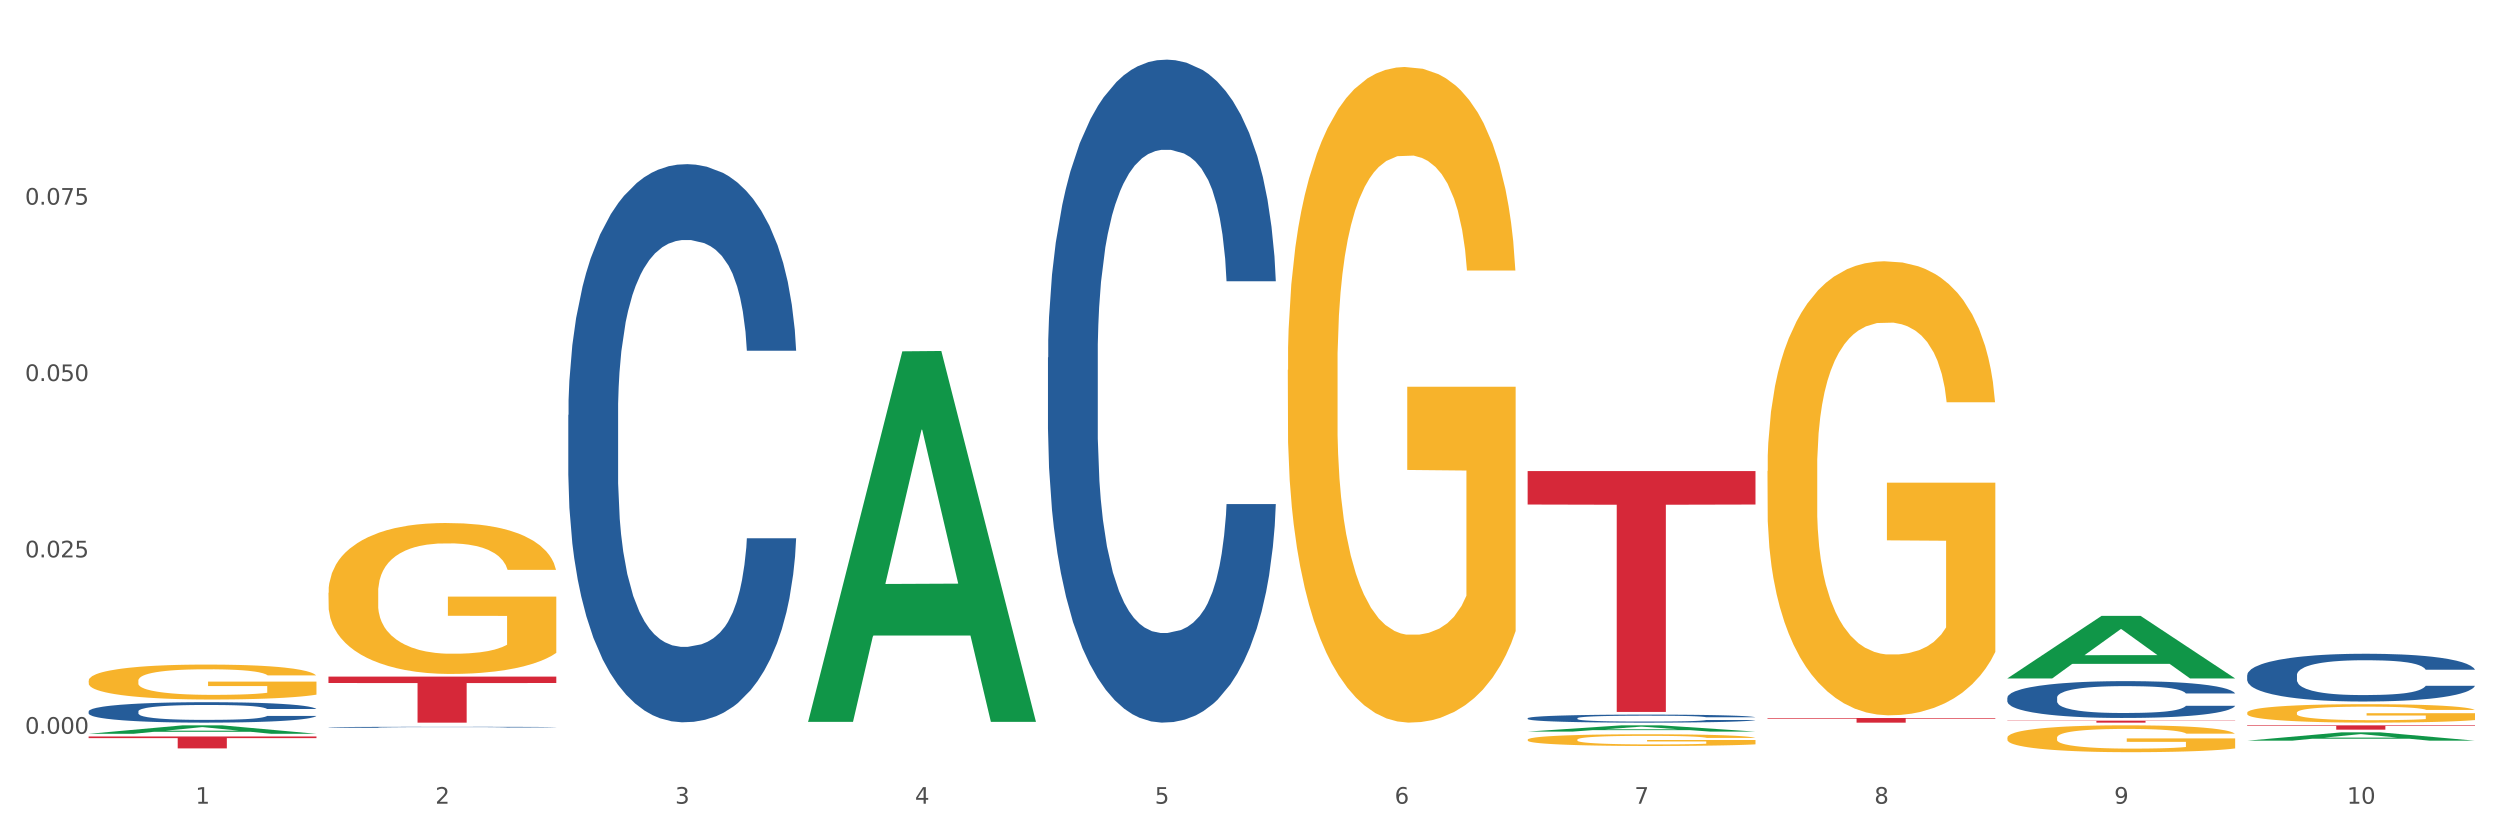 <?xml version="1.0" encoding="utf-8" standalone="no"?>
<!DOCTYPE svg PUBLIC "-//W3C//DTD SVG 1.1//EN"
  "http://www.w3.org/Graphics/SVG/1.1/DTD/svg11.dtd">
<svg xmlns:xlink="http://www.w3.org/1999/xlink" width="1080pt" height="360pt" viewBox="0 0 1080 360" xmlns="http://www.w3.org/2000/svg" version="1.1">
 <rect x="0" y="0" width="1080" height="360" fill="#333333" stroke="none"/>
 <defs>
  <style type="text/css">*{stroke-linejoin: round; stroke-linecap: butt}</style>
 </defs>
 <g id="figure_1">
  <g id="patch_1">
   <path d="M 0 360 
L 1080 360 
L 1080 0 
L 0 0 
z
" style="fill: #ffffff; stroke: #ffffff; stroke-linejoin: miter"/>
  </g>
  <g id="axes_1">
   <g id="matplotlib.axis_1">
    <g id="xtick_1">
     <g id="text_1">
      <!-- 1 -->
      <g style="fill: #4d4d4d" transform="translate(84.444 347.204) scale(0.096 -0.096)">
       <defs>
        <path id="DejaVuSans-31" d="M 794 531 
L 1825 531 
L 1825 4091 
L 703 3866 
L 703 4441 
L 1819 4666 
L 2450 4666 
L 2450 531 
L 3481 531 
L 3481 0 
L 794 0 
L 794 531 
z
" transform="scale(0.016)"/>
       </defs>
       <use xlink:href="#DejaVuSans-31"/>
      </g>
     </g>
    </g>
    <g id="xtick_2">
     <g id="text_2">
      <!-- 2 -->
      <g style="fill: #4d4d4d" transform="translate(188.053 347.204) scale(0.096 -0.096)">
       <defs>
        <path id="DejaVuSans-32" d="M 1228 531 
L 3431 531 
L 3431 0 
L 469 0 
L 469 531 
Q 828 903 1448 1529 
Q 2069 2156 2228 2338 
Q 2531 2678 2651 2914 
Q 2772 3150 2772 3378 
Q 2772 3750 2511 3984 
Q 2250 4219 1831 4219 
Q 1534 4219 1204 4116 
Q 875 4013 500 3803 
L 500 4441 
Q 881 4594 1212 4672 
Q 1544 4750 1819 4750 
Q 2544 4750 2975 4387 
Q 3406 4025 3406 3419 
Q 3406 3131 3298 2873 
Q 3191 2616 2906 2266 
Q 2828 2175 2409 1742 
Q 1991 1309 1228 531 
z
" transform="scale(0.016)"/>
       </defs>
       <use xlink:href="#DejaVuSans-32"/>
      </g>
     </g>
    </g>
    <g id="xtick_3">
     <g id="text_3">
      <!-- 3 -->
      <g style="fill: #4d4d4d" transform="translate(291.663 347.204) scale(0.096 -0.096)">
       <defs>
        <path id="DejaVuSans-33" d="M 2597 2516 
Q 3050 2419 3304 2112 
Q 3559 1806 3559 1356 
Q 3559 666 3084 287 
Q 2609 -91 1734 -91 
Q 1441 -91 1130 -33 
Q 819 25 488 141 
L 488 750 
Q 750 597 1062 519 
Q 1375 441 1716 441 
Q 2309 441 2620 675 
Q 2931 909 2931 1356 
Q 2931 1769 2642 2001 
Q 2353 2234 1838 2234 
L 1294 2234 
L 1294 2753 
L 1863 2753 
Q 2328 2753 2575 2939 
Q 2822 3125 2822 3475 
Q 2822 3834 2567 4026 
Q 2313 4219 1838 4219 
Q 1578 4219 1281 4162 
Q 984 4106 628 3988 
L 628 4550 
Q 988 4650 1302 4700 
Q 1616 4750 1894 4750 
Q 2613 4750 3031 4423 
Q 3450 4097 3450 3541 
Q 3450 3153 3228 2886 
Q 3006 2619 2597 2516 
z
" transform="scale(0.016)"/>
       </defs>
       <use xlink:href="#DejaVuSans-33"/>
      </g>
     </g>
    </g>
    <g id="xtick_4">
     <g id="text_4">
      <!-- 4 -->
      <g style="fill: #4d4d4d" transform="translate(395.273 347.204) scale(0.096 -0.096)">
       <defs>
        <path id="DejaVuSans-34" d="M 2419 4116 
L 825 1625 
L 2419 1625 
L 2419 4116 
z
M 2253 4666 
L 3047 4666 
L 3047 1625 
L 3713 1625 
L 3713 1100 
L 3047 1100 
L 3047 0 
L 2419 0 
L 2419 1100 
L 313 1100 
L 313 1709 
L 2253 4666 
z
" transform="scale(0.016)"/>
       </defs>
       <use xlink:href="#DejaVuSans-34"/>
      </g>
     </g>
    </g>
    <g id="xtick_5">
     <g id="text_5">
      <!-- 5 -->
      <g style="fill: #4d4d4d" transform="translate(498.883 347.204) scale(0.096 -0.096)">
       <defs>
        <path id="DejaVuSans-35" d="M 691 4666 
L 3169 4666 
L 3169 4134 
L 1269 4134 
L 1269 2991 
Q 1406 3038 1543 3061 
Q 1681 3084 1819 3084 
Q 2600 3084 3056 2656 
Q 3513 2228 3513 1497 
Q 3513 744 3044 326 
Q 2575 -91 1722 -91 
Q 1428 -91 1123 -41 
Q 819 9 494 109 
L 494 744 
Q 775 591 1075 516 
Q 1375 441 1709 441 
Q 2250 441 2565 725 
Q 2881 1009 2881 1497 
Q 2881 1984 2565 2268 
Q 2250 2553 1709 2553 
Q 1456 2553 1204 2497 
Q 953 2441 691 2322 
L 691 4666 
z
" transform="scale(0.016)"/>
       </defs>
       <use xlink:href="#DejaVuSans-35"/>
      </g>
     </g>
    </g>
    <g id="xtick_6">
     <g id="text_6">
      <!-- 6 -->
      <g style="fill: #4d4d4d" transform="translate(602.492 347.204) scale(0.096 -0.096)">
       <defs>
        <path id="DejaVuSans-36" d="M 2113 2584 
Q 1688 2584 1439 2293 
Q 1191 2003 1191 1497 
Q 1191 994 1439 701 
Q 1688 409 2113 409 
Q 2538 409 2786 701 
Q 3034 994 3034 1497 
Q 3034 2003 2786 2293 
Q 2538 2584 2113 2584 
z
M 3366 4563 
L 3366 3988 
Q 3128 4100 2886 4159 
Q 2644 4219 2406 4219 
Q 1781 4219 1451 3797 
Q 1122 3375 1075 2522 
Q 1259 2794 1537 2939 
Q 1816 3084 2150 3084 
Q 2853 3084 3261 2657 
Q 3669 2231 3669 1497 
Q 3669 778 3244 343 
Q 2819 -91 2113 -91 
Q 1303 -91 875 529 
Q 447 1150 447 2328 
Q 447 3434 972 4092 
Q 1497 4750 2381 4750 
Q 2619 4750 2861 4703 
Q 3103 4656 3366 4563 
z
" transform="scale(0.016)"/>
       </defs>
       <use xlink:href="#DejaVuSans-36"/>
      </g>
     </g>
    </g>
    <g id="xtick_7">
     <g id="text_7">
      <!-- 7 -->
      <g style="fill: #4d4d4d" transform="translate(706.102 347.204) scale(0.096 -0.096)">
       <defs>
        <path id="DejaVuSans-37" d="M 525 4666 
L 3525 4666 
L 3525 4397 
L 1831 0 
L 1172 0 
L 2766 4134 
L 525 4134 
L 525 4666 
z
" transform="scale(0.016)"/>
       </defs>
       <use xlink:href="#DejaVuSans-37"/>
      </g>
     </g>
    </g>
    <g id="xtick_8">
     <g id="text_8">
      <!-- 8 -->
      <g style="fill: #4d4d4d" transform="translate(809.712 347.204) scale(0.096 -0.096)">
       <defs>
        <path id="DejaVuSans-38" d="M 2034 2216 
Q 1584 2216 1326 1975 
Q 1069 1734 1069 1313 
Q 1069 891 1326 650 
Q 1584 409 2034 409 
Q 2484 409 2743 651 
Q 3003 894 3003 1313 
Q 3003 1734 2745 1975 
Q 2488 2216 2034 2216 
z
M 1403 2484 
Q 997 2584 770 2862 
Q 544 3141 544 3541 
Q 544 4100 942 4425 
Q 1341 4750 2034 4750 
Q 2731 4750 3128 4425 
Q 3525 4100 3525 3541 
Q 3525 3141 3298 2862 
Q 3072 2584 2669 2484 
Q 3125 2378 3379 2068 
Q 3634 1759 3634 1313 
Q 3634 634 3220 271 
Q 2806 -91 2034 -91 
Q 1263 -91 848 271 
Q 434 634 434 1313 
Q 434 1759 690 2068 
Q 947 2378 1403 2484 
z
M 1172 3481 
Q 1172 3119 1398 2916 
Q 1625 2713 2034 2713 
Q 2441 2713 2670 2916 
Q 2900 3119 2900 3481 
Q 2900 3844 2670 4047 
Q 2441 4250 2034 4250 
Q 1625 4250 1398 4047 
Q 1172 3844 1172 3481 
z
" transform="scale(0.016)"/>
       </defs>
       <use xlink:href="#DejaVuSans-38"/>
      </g>
     </g>
    </g>
    <g id="xtick_9">
     <g id="text_9">
      <!-- 9 -->
      <g style="fill: #4d4d4d" transform="translate(913.322 347.204) scale(0.096 -0.096)">
       <defs>
        <path id="DejaVuSans-39" d="M 703 97 
L 703 672 
Q 941 559 1184 500 
Q 1428 441 1663 441 
Q 2288 441 2617 861 
Q 2947 1281 2994 2138 
Q 2813 1869 2534 1725 
Q 2256 1581 1919 1581 
Q 1219 1581 811 2004 
Q 403 2428 403 3163 
Q 403 3881 828 4315 
Q 1253 4750 1959 4750 
Q 2769 4750 3195 4129 
Q 3622 3509 3622 2328 
Q 3622 1225 3098 567 
Q 2575 -91 1691 -91 
Q 1453 -91 1209 -44 
Q 966 3 703 97 
z
M 1959 2075 
Q 2384 2075 2632 2365 
Q 2881 2656 2881 3163 
Q 2881 3666 2632 3958 
Q 2384 4250 1959 4250 
Q 1534 4250 1286 3958 
Q 1038 3666 1038 3163 
Q 1038 2656 1286 2365 
Q 1534 2075 1959 2075 
z
" transform="scale(0.016)"/>
       </defs>
       <use xlink:href="#DejaVuSans-39"/>
      </g>
     </g>
    </g>
    <g id="xtick_10">
     <g id="text_10">
      <!-- 10 -->
      <g style="fill: #4d4d4d" transform="translate(1013.877 347.204) scale(0.096 -0.096)">
       <defs>
        <path id="DejaVuSans-30" d="M 2034 4250 
Q 1547 4250 1301 3770 
Q 1056 3291 1056 2328 
Q 1056 1369 1301 889 
Q 1547 409 2034 409 
Q 2525 409 2770 889 
Q 3016 1369 3016 2328 
Q 3016 3291 2770 3770 
Q 2525 4250 2034 4250 
z
M 2034 4750 
Q 2819 4750 3233 4129 
Q 3647 3509 3647 2328 
Q 3647 1150 3233 529 
Q 2819 -91 2034 -91 
Q 1250 -91 836 529 
Q 422 1150 422 2328 
Q 422 3509 836 4129 
Q 1250 4750 2034 4750 
z
" transform="scale(0.016)"/>
       </defs>
       <use xlink:href="#DejaVuSans-31"/>
       <use xlink:href="#DejaVuSans-30" transform="translate(63.623 0)"/>
      </g>
     </g>
    </g>
    <g id="xtick_11"/>
    <g id="xtick_12"/>
    <g id="xtick_13"/>
    <g id="xtick_14"/>
    <g id="xtick_15"/>
    <g id="xtick_16"/>
    <g id="xtick_17"/>
    <g id="xtick_18"/>
    <g id="xtick_19"/>
   </g>
   <g id="matplotlib.axis_2">
    <g id="ytick_1">
     <g id="text_11">
      <!-- 0.000 -->
      <g style="fill: #4d4d4d" transform="translate(10.8 316.98) scale(0.096 -0.096)">
       <defs>
        <path id="DejaVuSans-2e" d="M 684 794 
L 1344 794 
L 1344 0 
L 684 0 
L 684 794 
z
" transform="scale(0.016)"/>
       </defs>
       <use xlink:href="#DejaVuSans-30"/>
       <use xlink:href="#DejaVuSans-2e" transform="translate(63.623 0)"/>
       <use xlink:href="#DejaVuSans-30" transform="translate(95.41 0)"/>
       <use xlink:href="#DejaVuSans-30" transform="translate(159.033 0)"/>
       <use xlink:href="#DejaVuSans-30" transform="translate(222.656 0)"/>
      </g>
     </g>
    </g>
    <g id="ytick_2">
     <g id="text_12">
      <!-- 0.025 -->
      <g style="fill: #4d4d4d" transform="translate(10.8 240.791) scale(0.096 -0.096)">
       <use xlink:href="#DejaVuSans-30"/>
       <use xlink:href="#DejaVuSans-2e" transform="translate(63.623 0)"/>
       <use xlink:href="#DejaVuSans-30" transform="translate(95.41 0)"/>
       <use xlink:href="#DejaVuSans-32" transform="translate(159.033 0)"/>
       <use xlink:href="#DejaVuSans-35" transform="translate(222.656 0)"/>
      </g>
     </g>
    </g>
    <g id="ytick_3">
     <g id="text_13">
      <!-- 0.050 -->
      <g style="fill: #4d4d4d" transform="translate(10.8 164.602) scale(0.096 -0.096)">
       <use xlink:href="#DejaVuSans-30"/>
       <use xlink:href="#DejaVuSans-2e" transform="translate(63.623 0)"/>
       <use xlink:href="#DejaVuSans-30" transform="translate(95.41 0)"/>
       <use xlink:href="#DejaVuSans-35" transform="translate(159.033 0)"/>
       <use xlink:href="#DejaVuSans-30" transform="translate(222.656 0)"/>
      </g>
     </g>
    </g>
    <g id="ytick_4">
     <g id="text_14">
      <!-- 0.075 -->
      <g style="fill: #4d4d4d" transform="translate(10.8 88.413) scale(0.096 -0.096)">
       <use xlink:href="#DejaVuSans-30"/>
       <use xlink:href="#DejaVuSans-2e" transform="translate(63.623 0)"/>
       <use xlink:href="#DejaVuSans-30" transform="translate(95.41 0)"/>
       <use xlink:href="#DejaVuSans-37" transform="translate(159.033 0)"/>
       <use xlink:href="#DejaVuSans-35" transform="translate(222.656 0)"/>
      </g>
     </g>
    </g>
    <g id="ytick_5"/>
    <g id="ytick_6"/>
    <g id="ytick_7"/>
    <g id="ytick_8"/>
   </g>
   <g id="PolyCollection_1">
    <path d="M 38.283 317 
L 38.384 316.997 
L 78.974 313.336 
L 95.818 313.332 
L 136.712 317.007 
L 117.229 317.007 
L 108.401 316.151 
L 66.493 316.151 
L 66.188 316.165 
L 57.664 317.007 
L 38.283 317.007 
L 38.283 317 
L 71.769 315.641 
L 103.125 315.637 
L 87.599 314.116 
L 87.396 314.109 
L 87.193 314.119 
L 71.668 315.637 
L 71.769 315.641 
L 38.283 317 
z
" clip-path="url(#pc9770bafc5)" style="fill: #109648"/>
    <path d="M 245.502 179.253 
L 245.619 179.033 
L 245.619 172.867 
L 245.968 164.499 
L 247.248 149.085 
L 248.877 137.413 
L 251.669 123.76 
L 253.181 118.035 
L 255.159 111.649 
L 259.231 101.299 
L 263.885 92.49 
L 267.143 87.646 
L 269.586 84.563 
L 275.055 79.057 
L 278.196 76.635 
L 281.454 74.653 
L 284.246 73.332 
L 288.9 71.79 
L 292.623 71.13 
L 296.928 70.909 
L 300.534 71.13 
L 305.305 72.011 
L 312.285 74.653 
L 314.961 76.195 
L 318.568 78.837 
L 322.291 82.36 
L 325.316 85.884 
L 328.807 90.949 
L 332.413 97.555 
L 335.904 105.923 
L 338.347 113.63 
L 340.325 121.778 
L 342.07 131.688 
L 343.35 142.478 
L 343.932 151.507 
L 322.64 151.507 
L 322.059 143.359 
L 320.895 134.551 
L 319.732 128.605 
L 318.452 123.76 
L 316.474 118.255 
L 314.729 114.732 
L 311.82 110.548 
L 309.144 107.905 
L 306.934 106.364 
L 304.258 105.042 
L 298.557 103.721 
L 294.484 103.721 
L 291.925 104.161 
L 288.783 105.262 
L 286.107 106.804 
L 282.966 109.446 
L 280.523 112.309 
L 278.08 116.053 
L 276.683 118.695 
L 274.589 123.54 
L 273.193 127.504 
L 271.331 134.33 
L 270.284 139.175 
L 268.423 151.727 
L 267.608 160.976 
L 267.259 167.362 
L 267.027 174.409 
L 267.027 208.762 
L 267.725 224.177 
L 268.306 230.783 
L 269.237 238.27 
L 270.982 247.959 
L 273.542 257.428 
L 276.218 264.255 
L 278.429 268.439 
L 280.523 271.522 
L 282.617 273.944 
L 285.177 276.146 
L 287.271 277.468 
L 290.412 278.789 
L 294.135 279.45 
L 297.044 279.45 
L 302.978 278.349 
L 305.654 277.248 
L 308.213 275.706 
L 311.006 273.284 
L 313.216 270.641 
L 314.496 268.659 
L 316.59 264.475 
L 318.219 260.071 
L 319.615 255.006 
L 320.546 250.602 
L 321.593 243.996 
L 322.408 236.508 
L 322.64 232.545 
L 343.932 232.545 
L 343.466 240.472 
L 342.652 248.18 
L 341.023 258.53 
L 339.743 264.475 
L 337.765 271.742 
L 335.671 277.908 
L 332.762 284.735 
L 330.087 289.8 
L 327.294 294.204 
L 324.269 298.168 
L 318.801 303.673 
L 316.823 305.214 
L 312.635 307.857 
L 309.377 309.398 
L 304.607 310.94 
L 299.72 311.821 
L 294.601 312.041 
L 290.063 311.6 
L 285.06 310.279 
L 281.919 308.958 
L 278.429 306.976 
L 274.356 303.893 
L 270.517 300.15 
L 266.91 295.745 
L 263.536 290.68 
L 260.395 284.955 
L 256.323 275.486 
L 253.298 266.237 
L 251.087 257.649 
L 249.575 250.382 
L 248.062 241.133 
L 247.248 234.747 
L 245.968 219.332 
L 245.502 205.018 
L 245.502 179.253 
z
" clip-path="url(#pc9770bafc5)" style="fill: #255c99"/>
    <path d="M 452.722 154.451 
L 452.838 154.19 
L 452.838 146.866 
L 453.187 136.926 
L 454.467 118.617 
L 456.096 104.753 
L 458.888 88.536 
L 460.401 81.735 
L 462.379 74.15 
L 466.451 61.856 
L 471.105 51.393 
L 474.362 45.639 
L 476.806 41.977 
L 482.274 35.438 
L 485.415 32.56 
L 488.673 30.206 
L 491.465 28.637 
L 496.119 26.806 
L 499.842 26.021 
L 504.147 25.759 
L 507.754 26.021 
L 512.524 27.067 
L 519.505 30.206 
L 522.181 32.037 
L 525.788 35.176 
L 529.511 39.361 
L 532.536 43.546 
L 536.026 49.562 
L 539.633 57.409 
L 543.123 67.349 
L 545.567 76.504 
L 547.545 86.182 
L 549.29 97.953 
L 550.57 110.769 
L 551.151 121.494 
L 529.86 121.494 
L 529.278 111.816 
L 528.115 101.353 
L 526.951 94.291 
L 525.671 88.536 
L 523.693 81.997 
L 521.948 77.812 
L 519.04 72.842 
L 516.364 69.703 
L 514.153 67.872 
L 511.477 66.303 
L 505.776 64.733 
L 501.704 64.733 
L 499.144 65.256 
L 496.003 66.564 
L 493.327 68.395 
L 490.186 71.534 
L 487.742 74.934 
L 485.299 79.381 
L 483.903 82.52 
L 481.809 88.274 
L 480.412 92.983 
L 478.551 101.091 
L 477.504 106.846 
L 475.642 121.755 
L 474.828 132.741 
L 474.479 140.327 
L 474.246 148.697 
L 474.246 189.502 
L 474.944 207.812 
L 475.526 215.659 
L 476.457 224.552 
L 478.202 236.061 
L 480.762 247.308 
L 483.438 255.417 
L 485.648 260.387 
L 487.742 264.049 
L 489.837 266.926 
L 492.396 269.542 
L 494.49 271.111 
L 497.632 272.681 
L 501.355 273.465 
L 504.264 273.465 
L 510.197 272.158 
L 512.873 270.85 
L 515.433 269.019 
L 518.225 266.141 
L 520.436 263.003 
L 521.716 260.648 
L 523.81 255.679 
L 525.439 250.447 
L 526.835 244.431 
L 527.766 239.2 
L 528.813 231.353 
L 529.627 222.459 
L 529.86 217.751 
L 551.151 217.751 
L 550.686 227.168 
L 549.871 236.323 
L 548.243 248.616 
L 546.963 255.679 
L 544.985 264.31 
L 542.891 271.634 
L 539.982 279.743 
L 537.306 285.759 
L 534.514 290.99 
L 531.489 295.699 
L 526.02 302.238 
L 524.042 304.069 
L 519.854 307.208 
L 516.596 309.039 
L 511.826 310.87 
L 506.94 311.916 
L 501.82 312.178 
L 497.283 311.654 
L 492.28 310.085 
L 489.138 308.516 
L 485.648 306.161 
L 481.576 302.5 
L 477.737 298.053 
L 474.13 292.821 
L 470.756 286.805 
L 467.614 280.005 
L 463.542 268.757 
L 460.517 257.771 
L 458.307 247.57 
L 456.794 238.938 
L 455.282 227.952 
L 454.467 220.367 
L 453.187 202.057 
L 452.722 185.055 
L 452.722 154.451 
z
" clip-path="url(#pc9770bafc5)" style="fill: #255c99"/>
    <path d="M 659.941 310.268 
L 660.058 310.265 
L 660.058 310.176 
L 660.407 310.056 
L 661.687 309.833 
L 663.316 309.665 
L 666.108 309.468 
L 667.62 309.386 
L 669.598 309.294 
L 673.67 309.145 
L 678.324 309.018 
L 681.582 308.948 
L 684.025 308.903 
L 689.494 308.824 
L 692.635 308.789 
L 695.893 308.761 
L 698.685 308.742 
L 703.339 308.719 
L 707.062 308.71 
L 711.367 308.707 
L 714.973 308.71 
L 719.744 308.723 
L 726.724 308.761 
L 729.4 308.783 
L 733.007 308.821 
L 736.73 308.872 
L 739.755 308.923 
L 743.246 308.996 
L 746.852 309.091 
L 750.343 309.211 
L 752.786 309.322 
L 754.764 309.44 
L 756.509 309.583 
L 757.789 309.738 
L 758.371 309.868 
L 737.079 309.868 
L 736.498 309.751 
L 735.334 309.624 
L 734.171 309.538 
L 732.891 309.468 
L 730.913 309.389 
L 729.168 309.338 
L 726.259 309.278 
L 723.583 309.24 
L 721.373 309.218 
L 718.697 309.199 
L 712.996 309.18 
L 708.923 309.18 
L 706.364 309.186 
L 703.222 309.202 
L 700.546 309.224 
L 697.405 309.262 
L 694.962 309.303 
L 692.519 309.357 
L 691.122 309.395 
L 689.028 309.465 
L 687.632 309.522 
L 685.77 309.621 
L 684.723 309.691 
L 682.862 309.871 
L 682.047 310.005 
L 681.698 310.097 
L 681.466 310.198 
L 681.466 310.694 
L 682.164 310.916 
L 682.745 311.011 
L 683.676 311.119 
L 685.421 311.258 
L 687.981 311.395 
L 690.657 311.493 
L 692.868 311.554 
L 694.962 311.598 
L 697.056 311.633 
L 699.616 311.665 
L 701.71 311.684 
L 704.851 311.703 
L 708.574 311.712 
L 711.483 311.712 
L 717.417 311.696 
L 720.093 311.681 
L 722.652 311.658 
L 725.445 311.623 
L 727.655 311.585 
L 728.935 311.557 
L 731.029 311.497 
L 732.658 311.433 
L 734.054 311.36 
L 734.985 311.297 
L 736.032 311.201 
L 736.847 311.093 
L 737.079 311.036 
L 758.371 311.036 
L 757.905 311.151 
L 757.091 311.262 
L 755.462 311.411 
L 754.182 311.497 
L 752.204 311.601 
L 750.11 311.69 
L 747.201 311.788 
L 744.526 311.861 
L 741.733 311.925 
L 738.708 311.982 
L 733.24 312.061 
L 731.262 312.084 
L 727.074 312.122 
L 723.816 312.144 
L 719.046 312.166 
L 714.159 312.179 
L 709.04 312.182 
L 704.502 312.176 
L 699.499 312.157 
L 696.358 312.138 
L 692.868 312.109 
L 688.795 312.065 
L 684.956 312.011 
L 681.349 311.947 
L 677.975 311.874 
L 674.834 311.792 
L 670.762 311.655 
L 667.737 311.522 
L 665.526 311.398 
L 664.014 311.293 
L 662.501 311.16 
L 661.687 311.068 
L 660.407 310.846 
L 659.941 310.64 
L 659.941 310.268 
z
" clip-path="url(#pc9770bafc5)" style="fill: #255c99"/>
    <path d="M 867.161 301.399 
L 867.277 301.385 
L 867.277 300.977 
L 867.626 300.425 
L 868.906 299.407 
L 870.535 298.637 
L 873.327 297.736 
L 874.84 297.358 
L 876.818 296.936 
L 880.89 296.253 
L 885.544 295.671 
L 888.801 295.351 
L 891.245 295.148 
L 896.713 294.784 
L 899.854 294.624 
L 903.112 294.494 
L 905.904 294.406 
L 910.558 294.305 
L 914.281 294.261 
L 918.586 294.246 
L 922.193 294.261 
L 926.963 294.319 
L 933.944 294.494 
L 936.62 294.595 
L 940.227 294.77 
L 943.95 295.002 
L 946.975 295.235 
L 950.465 295.569 
L 954.072 296.006 
L 957.562 296.558 
L 960.006 297.067 
L 961.984 297.605 
L 963.729 298.259 
L 965.009 298.971 
L 965.59 299.567 
L 944.299 299.567 
L 943.717 299.029 
L 942.554 298.448 
L 941.39 298.055 
L 940.11 297.736 
L 938.132 297.372 
L 936.387 297.139 
L 933.479 296.863 
L 930.803 296.689 
L 928.592 296.587 
L 925.916 296.5 
L 920.215 296.413 
L 916.143 296.413 
L 913.583 296.442 
L 910.442 296.514 
L 907.766 296.616 
L 904.625 296.791 
L 902.181 296.98 
L 899.738 297.227 
L 898.342 297.401 
L 896.248 297.721 
L 894.851 297.983 
L 892.99 298.433 
L 891.943 298.753 
L 890.081 299.582 
L 889.267 300.192 
L 888.918 300.614 
L 888.685 301.079 
L 888.685 303.347 
L 889.383 304.365 
L 889.965 304.801 
L 890.896 305.295 
L 892.641 305.935 
L 895.201 306.56 
L 897.877 307.011 
L 900.087 307.287 
L 902.181 307.49 
L 904.276 307.65 
L 906.835 307.796 
L 908.929 307.883 
L 912.071 307.97 
L 915.794 308.014 
L 918.703 308.014 
L 924.636 307.941 
L 927.312 307.868 
L 929.872 307.767 
L 932.664 307.607 
L 934.875 307.432 
L 936.155 307.301 
L 938.249 307.025 
L 939.878 306.735 
L 941.274 306.4 
L 942.205 306.109 
L 943.252 305.673 
L 944.066 305.179 
L 944.299 304.917 
L 965.59 304.917 
L 965.125 305.441 
L 964.31 305.949 
L 962.682 306.633 
L 961.402 307.025 
L 959.424 307.505 
L 957.33 307.912 
L 954.421 308.363 
L 951.745 308.697 
L 948.953 308.988 
L 945.928 309.25 
L 940.459 309.613 
L 938.481 309.715 
L 934.293 309.889 
L 931.035 309.991 
L 926.265 310.093 
L 921.379 310.151 
L 916.259 310.165 
L 911.722 310.136 
L 906.719 310.049 
L 903.577 309.962 
L 900.087 309.831 
L 896.015 309.628 
L 892.176 309.38 
L 888.569 309.09 
L 885.195 308.755 
L 882.053 308.377 
L 877.981 307.752 
L 874.956 307.142 
L 872.746 306.575 
L 871.233 306.095 
L 869.721 305.484 
L 868.906 305.063 
L 867.626 304.045 
L 867.161 303.1 
L 867.161 301.399 
z
" clip-path="url(#pc9770bafc5)" style="fill: #255c99"/>
    <path d="M 970.771 291.692 
L 970.887 291.673 
L 970.887 291.146 
L 971.236 290.429 
L 972.516 289.11 
L 974.145 288.111 
L 976.937 286.942 
L 978.45 286.452 
L 980.428 285.906 
L 984.5 285.02 
L 989.154 284.266 
L 992.411 283.851 
L 994.854 283.587 
L 1000.323 283.116 
L 1003.464 282.909 
L 1006.722 282.739 
L 1009.514 282.626 
L 1014.168 282.494 
L 1017.891 282.438 
L 1022.196 282.419 
L 1025.803 282.438 
L 1030.573 282.513 
L 1037.554 282.739 
L 1040.23 282.871 
L 1043.836 283.097 
L 1047.56 283.399 
L 1050.585 283.7 
L 1054.075 284.134 
L 1057.682 284.699 
L 1061.172 285.416 
L 1063.615 286.075 
L 1065.593 286.773 
L 1067.338 287.621 
L 1068.618 288.544 
L 1069.2 289.317 
L 1047.909 289.317 
L 1047.327 288.62 
L 1046.163 287.866 
L 1045 287.357 
L 1043.72 286.942 
L 1041.742 286.471 
L 1039.997 286.17 
L 1037.088 285.811 
L 1034.412 285.585 
L 1032.202 285.453 
L 1029.526 285.34 
L 1023.825 285.227 
L 1019.753 285.227 
L 1017.193 285.265 
L 1014.052 285.359 
L 1011.376 285.491 
L 1008.234 285.717 
L 1005.791 285.962 
L 1003.348 286.283 
L 1001.952 286.509 
L 999.857 286.924 
L 998.461 287.263 
L 996.6 287.847 
L 995.553 288.262 
L 993.691 289.336 
L 992.877 290.128 
L 992.528 290.674 
L 992.295 291.277 
L 992.295 294.218 
L 992.993 295.537 
L 993.575 296.103 
L 994.505 296.743 
L 996.251 297.573 
L 998.81 298.383 
L 1001.486 298.968 
L 1003.697 299.326 
L 1005.791 299.59 
L 1007.885 299.797 
L 1010.445 299.985 
L 1012.539 300.098 
L 1015.681 300.212 
L 1019.404 300.268 
L 1022.312 300.268 
L 1028.246 300.174 
L 1030.922 300.08 
L 1033.482 299.948 
L 1036.274 299.74 
L 1038.484 299.514 
L 1039.764 299.345 
L 1041.859 298.986 
L 1043.487 298.609 
L 1044.884 298.176 
L 1045.814 297.799 
L 1046.861 297.234 
L 1047.676 296.593 
L 1047.909 296.253 
L 1069.2 296.253 
L 1068.735 296.932 
L 1067.92 297.592 
L 1066.291 298.478 
L 1065.012 298.986 
L 1063.034 299.608 
L 1060.939 300.136 
L 1058.031 300.72 
L 1055.355 301.154 
L 1052.562 301.531 
L 1049.537 301.87 
L 1044.069 302.341 
L 1042.091 302.473 
L 1037.903 302.7 
L 1034.645 302.831 
L 1029.875 302.963 
L 1024.988 303.039 
L 1019.869 303.058 
L 1015.332 303.02 
L 1010.329 302.907 
L 1007.187 302.794 
L 1003.697 302.624 
L 999.625 302.36 
L 995.785 302.04 
L 992.179 301.663 
L 988.804 301.229 
L 985.663 300.739 
L 981.591 299.929 
L 978.566 299.137 
L 976.355 298.402 
L 974.843 297.78 
L 973.33 296.989 
L 972.516 296.442 
L 971.236 295.123 
L 970.771 293.897 
L 970.771 291.692 
z
" clip-path="url(#pc9770bafc5)" style="fill: #255c99"/>
    <path d="M 763.551 310.176 
L 861.981 310.176 
L 861.981 310.455 
L 823.262 310.457 
L 823.262 312.182 
L 802.037 312.182 
L 802.037 310.457 
L 763.551 310.455 
L 763.551 310.178 
L 763.551 310.176 
z
" clip-path="url(#pc9770bafc5)" style="fill: #d62839"/>
    <path d="M 867.161 311.316 
L 965.59 311.316 
L 965.59 311.436 
L 926.872 311.437 
L 926.872 312.182 
L 905.646 312.182 
L 905.646 311.437 
L 867.161 311.436 
L 867.161 311.317 
L 867.161 311.316 
z
" clip-path="url(#pc9770bafc5)" style="fill: #d62839"/>
    <path d="M 970.771 313.332 
L 1069.2 313.332 
L 1069.2 313.595 
L 1030.481 313.597 
L 1030.481 315.221 
L 1009.256 315.221 
L 1009.256 313.597 
L 970.771 313.595 
L 970.771 313.334 
L 970.771 313.332 
z
" clip-path="url(#pc9770bafc5)" style="fill: #d62839"/>
    <path d="M 38.283 294.073 
L 38.399 294.06 
L 38.399 293.563 
L 38.632 293.136 
L 39.794 292.101 
L 41.537 291.246 
L 42.815 290.791 
L 44.093 290.419 
L 45.604 290.046 
L 47.464 289.66 
L 50.834 289.095 
L 52.925 288.805 
L 55.482 288.502 
L 60.13 288.06 
L 63.5 287.812 
L 66.987 287.605 
L 72.681 287.357 
L 76.4 287.247 
L 80.351 287.164 
L 85.115 287.109 
L 88.718 287.095 
L 96.62 287.136 
L 103.36 287.261 
L 106.614 287.357 
L 110.798 287.523 
L 113.006 287.633 
L 116.608 287.854 
L 120.327 288.143 
L 122.883 288.391 
L 126.718 288.86 
L 129.623 289.329 
L 132.296 289.908 
L 133.691 290.308 
L 134.737 290.681 
L 135.666 291.108 
L 136.596 291.784 
L 115.678 291.784 
L 114.865 291.301 
L 113.587 290.846 
L 111.727 290.405 
L 110.1 290.129 
L 107.311 289.784 
L 104.755 289.564 
L 102.082 289.398 
L 98.828 289.26 
L 96.271 289.191 
L 92.669 289.136 
L 85.58 289.15 
L 80.816 289.26 
L 77.562 289.398 
L 75.47 289.522 
L 73.611 289.66 
L 71.519 289.853 
L 69.078 290.143 
L 67.335 290.405 
L 65.592 290.736 
L 64.198 291.067 
L 62.919 291.453 
L 61.873 291.867 
L 61.06 292.294 
L 60.363 292.818 
L 59.782 293.687 
L 59.782 295.577 
L 60.014 296.004 
L 60.595 296.57 
L 61.292 296.997 
L 62.455 297.508 
L 63.5 297.852 
L 65.476 298.349 
L 67.684 298.763 
L 69.427 299.025 
L 71.17 299.245 
L 74.192 299.549 
L 77.562 299.797 
L 80.467 299.949 
L 84.418 300.086 
L 87.091 300.142 
L 89.415 300.169 
L 95.109 300.169 
L 99.177 300.128 
L 103.709 300.031 
L 107.195 299.907 
L 110.1 299.755 
L 113.354 299.507 
L 115.446 299.273 
L 115.446 296.39 
L 89.88 296.377 
L 89.88 294.46 
L 136.712 294.46 
L 136.712 300.086 
L 134.737 300.376 
L 132.529 300.638 
L 130.205 300.873 
L 126.718 301.162 
L 122.535 301.438 
L 118.816 301.631 
L 114.865 301.797 
L 110.217 301.948 
L 104.174 302.086 
L 100.455 302.141 
L 95.807 302.183 
L 90.345 302.197 
L 85.58 302.169 
L 80.932 302.1 
L 76.051 301.976 
L 71.286 301.797 
L 67.684 301.617 
L 64.081 301.397 
L 60.247 301.107 
L 57.225 300.831 
L 54.901 300.583 
L 52.344 300.266 
L 49.555 299.852 
L 47.464 299.48 
L 45.604 299.094 
L 43.629 298.597 
L 42.234 298.169 
L 40.84 297.632 
L 40.026 297.232 
L 39.096 296.611 
L 38.399 295.742 
L 38.283 294.073 
z
" clip-path="url(#pc9770bafc5)" style="fill: #f7b32b"/>
    <path d="M 659.941 203.497 
L 758.371 203.497 
L 758.371 217.958 
L 719.652 218.056 
L 719.652 307.556 
L 698.427 307.556 
L 698.427 218.056 
L 659.941 217.958 
L 659.941 203.595 
L 659.941 203.497 
z
" clip-path="url(#pc9770bafc5)" style="fill: #d62839"/>
    <path d="M 141.893 292.301 
L 240.322 292.301 
L 240.322 295.064 
L 201.603 295.083 
L 201.603 312.182 
L 180.378 312.182 
L 180.378 295.083 
L 141.893 295.064 
L 141.893 292.32 
L 141.893 292.301 
z
" clip-path="url(#pc9770bafc5)" style="fill: #d62839"/>
    <path d="M 38.283 318.157 
L 136.712 318.157 
L 136.712 318.872 
L 97.994 318.876 
L 97.994 323.297 
L 76.768 323.297 
L 76.768 318.876 
L 38.283 318.872 
L 38.283 318.162 
L 38.283 318.157 
z
" clip-path="url(#pc9770bafc5)" style="fill: #d62839"/>
    <path d="M 141.893 314.191 
L 142.009 314.19 
L 142.009 314.178 
L 142.358 314.162 
L 143.638 314.132 
L 145.267 314.109 
L 148.059 314.082 
L 149.572 314.071 
L 151.55 314.058 
L 155.622 314.038 
L 160.276 314.021 
L 163.533 314.011 
L 165.977 314.005 
L 171.445 313.995 
L 174.586 313.99 
L 177.844 313.986 
L 180.636 313.983 
L 185.29 313.98 
L 189.013 313.979 
L 193.318 313.979 
L 196.925 313.979 
L 201.695 313.981 
L 208.676 313.986 
L 211.352 313.989 
L 214.958 313.994 
L 218.682 314.001 
L 221.707 314.008 
L 225.197 314.018 
L 228.804 314.031 
L 232.294 314.047 
L 234.737 314.062 
L 236.715 314.078 
L 238.46 314.098 
L 239.74 314.119 
L 240.322 314.136 
L 219.031 314.136 
L 218.449 314.12 
L 217.285 314.103 
L 216.122 314.092 
L 214.842 314.082 
L 212.864 314.071 
L 211.119 314.064 
L 208.21 314.056 
L 205.534 314.051 
L 203.324 314.048 
L 200.648 314.045 
L 194.947 314.043 
L 190.875 314.043 
L 188.315 314.044 
L 185.174 314.046 
L 182.498 314.049 
L 179.356 314.054 
L 176.913 314.06 
L 174.47 314.067 
L 173.074 314.072 
L 170.979 314.082 
L 169.583 314.089 
L 167.722 314.103 
L 166.675 314.112 
L 164.813 314.137 
L 163.999 314.155 
L 163.65 314.167 
L 163.417 314.181 
L 163.417 314.249 
L 164.115 314.279 
L 164.697 314.292 
L 165.627 314.306 
L 167.373 314.325 
L 169.932 314.344 
L 172.608 314.357 
L 174.819 314.365 
L 176.913 314.371 
L 179.007 314.376 
L 181.567 314.38 
L 183.661 314.383 
L 186.803 314.386 
L 190.526 314.387 
L 193.434 314.387 
L 199.368 314.385 
L 202.044 314.383 
L 204.604 314.38 
L 207.396 314.375 
L 209.606 314.37 
L 210.886 314.366 
L 212.981 314.358 
L 214.609 314.349 
L 216.006 314.339 
L 216.936 314.33 
L 217.983 314.318 
L 218.798 314.303 
L 219.031 314.295 
L 240.322 314.295 
L 239.857 314.311 
L 239.042 314.326 
L 237.413 314.346 
L 236.134 314.358 
L 234.156 314.372 
L 232.061 314.384 
L 229.153 314.397 
L 226.477 314.407 
L 223.684 314.416 
L 220.659 314.424 
L 215.191 314.434 
L 213.213 314.437 
L 209.025 314.443 
L 205.767 314.446 
L 200.997 314.449 
L 196.11 314.45 
L 190.991 314.451 
L 186.454 314.45 
L 181.451 314.447 
L 178.309 314.445 
L 174.819 314.441 
L 170.747 314.435 
L 166.907 314.427 
L 163.301 314.419 
L 159.926 314.409 
L 156.785 314.398 
L 152.713 314.379 
L 149.688 314.361 
L 147.477 314.344 
L 145.965 314.33 
L 144.452 314.312 
L 143.638 314.299 
L 142.358 314.269 
L 141.893 314.241 
L 141.893 314.191 
z
" clip-path="url(#pc9770bafc5)" style="fill: #255c99"/>
    <path d="M 970.771 307.893 
L 970.887 307.885 
L 970.887 307.623 
L 971.119 307.398 
L 972.281 306.851 
L 974.025 306.4 
L 975.303 306.16 
L 976.581 305.963 
L 978.092 305.766 
L 979.951 305.562 
L 983.321 305.264 
L 985.413 305.111 
L 987.97 304.951 
L 992.618 304.718 
L 995.988 304.587 
L 999.474 304.477 
L 1005.169 304.346 
L 1008.887 304.288 
L 1012.838 304.244 
L 1017.603 304.215 
L 1021.206 304.208 
L 1029.108 304.23 
L 1035.848 304.295 
L 1039.102 304.346 
L 1043.285 304.434 
L 1045.493 304.492 
L 1049.096 304.608 
L 1052.814 304.761 
L 1055.371 304.892 
L 1059.206 305.14 
L 1062.111 305.388 
L 1064.784 305.694 
L 1066.179 305.905 
L 1067.224 306.101 
L 1068.154 306.327 
L 1069.084 306.684 
L 1048.166 306.684 
L 1047.353 306.429 
L 1046.074 306.189 
L 1044.215 305.956 
L 1042.588 305.81 
L 1039.799 305.628 
L 1037.242 305.511 
L 1034.57 305.424 
L 1031.316 305.351 
L 1028.759 305.315 
L 1025.157 305.286 
L 1018.068 305.293 
L 1013.303 305.351 
L 1010.049 305.424 
L 1007.958 305.49 
L 1006.098 305.562 
L 1004.007 305.664 
L 1001.566 305.817 
L 999.823 305.956 
L 998.08 306.13 
L 996.685 306.305 
L 995.407 306.509 
L 994.361 306.728 
L 993.548 306.953 
L 992.851 307.23 
L 992.269 307.689 
L 992.269 308.687 
L 992.502 308.912 
L 993.083 309.211 
L 993.78 309.437 
L 994.942 309.706 
L 995.988 309.888 
L 997.964 310.15 
L 1000.172 310.369 
L 1001.915 310.507 
L 1003.658 310.624 
L 1006.679 310.784 
L 1010.049 310.915 
L 1012.955 310.995 
L 1016.906 311.068 
L 1019.579 311.097 
L 1021.903 311.112 
L 1027.597 311.112 
L 1031.664 311.09 
L 1036.197 311.039 
L 1039.683 310.973 
L 1042.588 310.893 
L 1045.842 310.762 
L 1047.934 310.638 
L 1047.934 309.116 
L 1022.368 309.109 
L 1022.368 308.097 
L 1069.2 308.097 
L 1069.2 311.068 
L 1067.224 311.221 
L 1065.016 311.359 
L 1062.692 311.483 
L 1059.206 311.636 
L 1055.022 311.782 
L 1051.304 311.883 
L 1047.353 311.971 
L 1042.704 312.051 
L 1036.661 312.124 
L 1032.943 312.153 
L 1028.294 312.175 
L 1022.832 312.182 
L 1018.068 312.167 
L 1013.42 312.131 
L 1008.539 312.066 
L 1003.774 311.971 
L 1000.172 311.876 
L 996.569 311.76 
L 992.734 311.607 
L 989.713 311.461 
L 987.389 311.33 
L 984.832 311.163 
L 982.043 310.944 
L 979.951 310.747 
L 978.092 310.544 
L 976.116 310.281 
L 974.722 310.056 
L 973.327 309.772 
L 972.514 309.56 
L 971.584 309.233 
L 970.887 308.774 
L 970.771 307.893 
z
" clip-path="url(#pc9770bafc5)" style="fill: #f7b32b"/>
    <path d="M 38.283 307.317 
L 38.399 307.309 
L 38.399 307.083 
L 38.748 306.776 
L 40.028 306.211 
L 41.657 305.784 
L 44.449 305.283 
L 45.962 305.074 
L 47.94 304.84 
L 52.012 304.46 
L 56.666 304.138 
L 59.923 303.96 
L 62.367 303.847 
L 67.835 303.645 
L 70.976 303.557 
L 74.234 303.484 
L 77.026 303.436 
L 81.68 303.379 
L 85.403 303.355 
L 89.708 303.347 
L 93.315 303.355 
L 98.085 303.387 
L 105.066 303.484 
L 107.742 303.54 
L 111.349 303.637 
L 115.072 303.766 
L 118.097 303.896 
L 121.587 304.081 
L 125.194 304.323 
L 128.684 304.63 
L 131.128 304.912 
L 133.106 305.211 
L 134.851 305.574 
L 136.131 305.969 
L 136.712 306.3 
L 115.421 306.3 
L 114.839 306.001 
L 113.676 305.679 
L 112.512 305.461 
L 111.232 305.283 
L 109.254 305.082 
L 107.509 304.953 
L 104.601 304.799 
L 101.925 304.702 
L 99.714 304.646 
L 97.038 304.597 
L 91.337 304.549 
L 87.265 304.549 
L 84.705 304.565 
L 81.564 304.606 
L 78.888 304.662 
L 75.747 304.759 
L 73.303 304.864 
L 70.86 305.001 
L 69.464 305.098 
L 67.37 305.275 
L 65.974 305.42 
L 64.112 305.671 
L 63.065 305.848 
L 61.203 306.308 
L 60.389 306.647 
L 60.04 306.881 
L 59.807 307.139 
L 59.807 308.398 
L 60.505 308.963 
L 61.087 309.205 
L 62.018 309.479 
L 63.763 309.834 
L 66.323 310.181 
L 68.999 310.431 
L 71.209 310.584 
L 73.303 310.697 
L 75.398 310.786 
L 77.957 310.867 
L 80.051 310.915 
L 83.193 310.964 
L 86.916 310.988 
L 89.825 310.988 
L 95.758 310.948 
L 98.434 310.907 
L 100.994 310.851 
L 103.786 310.762 
L 105.997 310.665 
L 107.277 310.593 
L 109.371 310.439 
L 111 310.278 
L 112.396 310.092 
L 113.327 309.931 
L 114.374 309.689 
L 115.188 309.414 
L 115.421 309.269 
L 136.712 309.269 
L 136.247 309.56 
L 135.432 309.842 
L 133.804 310.221 
L 132.524 310.439 
L 130.546 310.705 
L 128.452 310.931 
L 125.543 311.182 
L 122.867 311.367 
L 120.075 311.528 
L 117.05 311.674 
L 111.581 311.875 
L 109.603 311.932 
L 105.415 312.029 
L 102.157 312.085 
L 97.387 312.142 
L 92.501 312.174 
L 87.381 312.182 
L 82.844 312.166 
L 77.841 312.118 
L 74.7 312.069 
L 71.209 311.996 
L 67.137 311.884 
L 63.298 311.746 
L 59.691 311.585 
L 56.317 311.399 
L 53.175 311.19 
L 49.103 310.843 
L 46.078 310.504 
L 43.868 310.189 
L 42.355 309.923 
L 40.843 309.584 
L 40.028 309.35 
L 38.748 308.785 
L 38.283 308.261 
L 38.283 307.317 
z
" clip-path="url(#pc9770bafc5)" style="fill: #255c99"/>
    <path d="M 763.551 203.51 
L 763.667 203.331 
L 763.667 196.882 
L 763.9 191.328 
L 765.062 177.893 
L 766.805 166.786 
L 768.083 160.874 
L 769.362 156.037 
L 770.872 151.2 
L 772.732 146.184 
L 776.102 138.839 
L 778.194 135.077 
L 780.75 131.136 
L 785.399 125.404 
L 788.769 122.179 
L 792.255 119.492 
L 797.949 116.267 
L 801.668 114.834 
L 805.619 113.759 
L 810.384 113.043 
L 813.986 112.864 
L 821.888 113.401 
L 828.628 115.013 
L 831.882 116.267 
L 836.066 118.417 
L 838.274 119.85 
L 841.876 122.716 
L 845.595 126.478 
L 848.152 129.703 
L 851.987 135.794 
L 854.892 141.885 
L 857.565 149.409 
L 858.959 154.604 
L 860.005 159.441 
L 860.935 164.994 
L 861.864 173.772 
L 840.947 173.772 
L 840.133 167.502 
L 838.855 161.591 
L 836.996 155.858 
L 835.369 152.275 
L 832.58 147.797 
L 830.023 144.93 
L 827.35 142.781 
L 824.096 140.989 
L 821.54 140.093 
L 817.937 139.377 
L 810.848 139.556 
L 806.084 140.989 
L 802.83 142.781 
L 800.738 144.393 
L 798.879 146.184 
L 796.787 148.692 
L 794.347 152.454 
L 792.604 155.858 
L 790.86 160.157 
L 789.466 164.457 
L 788.188 169.473 
L 787.142 174.847 
L 786.328 180.401 
L 785.631 187.208 
L 785.05 198.494 
L 785.05 223.037 
L 785.282 228.59 
L 785.863 235.935 
L 786.561 241.489 
L 787.723 248.117 
L 788.769 252.596 
L 790.744 259.045 
L 792.952 264.419 
L 794.695 267.823 
L 796.438 270.689 
L 799.46 274.63 
L 802.83 277.855 
L 805.735 279.825 
L 809.686 281.617 
L 812.359 282.333 
L 814.683 282.692 
L 820.378 282.692 
L 824.445 282.154 
L 828.977 280.9 
L 832.463 279.288 
L 835.369 277.317 
L 838.622 274.093 
L 840.714 271.047 
L 840.714 233.606 
L 815.148 233.427 
L 815.148 208.526 
L 861.981 208.526 
L 861.981 281.617 
L 860.005 285.379 
L 857.797 288.783 
L 855.473 291.828 
L 851.987 295.59 
L 847.803 299.173 
L 844.084 301.681 
L 840.133 303.831 
L 835.485 305.801 
L 829.442 307.593 
L 825.723 308.309 
L 821.075 308.847 
L 815.613 309.026 
L 810.848 308.668 
L 806.2 307.772 
L 801.319 306.16 
L 796.555 303.831 
L 792.952 301.502 
L 789.35 298.636 
L 785.515 294.874 
L 782.493 291.291 
L 780.169 288.066 
L 777.613 283.946 
L 774.824 278.571 
L 772.732 273.735 
L 770.872 268.719 
L 768.897 262.269 
L 767.502 256.716 
L 766.108 249.729 
L 765.294 244.534 
L 764.365 236.473 
L 763.667 225.187 
L 763.551 203.51 
z
" clip-path="url(#pc9770bafc5)" style="fill: #f7b32b"/>
    <path d="M 349.112 311.559 
L 349.214 311.409 
L 389.803 151.771 
L 406.648 151.62 
L 447.542 311.86 
L 428.059 311.86 
L 419.23 274.546 
L 377.322 274.546 
L 377.017 275.148 
L 368.494 311.86 
L 349.112 311.86 
L 349.112 311.559 
L 382.598 252.278 
L 413.954 252.127 
L 398.428 185.775 
L 398.225 185.474 
L 398.022 185.925 
L 382.497 252.127 
L 382.598 252.278 
L 349.112 311.559 
z
" clip-path="url(#pc9770bafc5)" style="fill: #109648"/>
    <path d="M 659.941 316.048 
L 660.043 316.045 
L 700.632 313.335 
L 717.477 313.332 
L 758.371 316.053 
L 738.888 316.053 
L 730.06 315.42 
L 688.151 315.42 
L 687.847 315.43 
L 679.323 316.053 
L 659.941 316.053 
L 659.941 316.048 
L 693.428 315.041 
L 724.783 315.039 
L 709.258 313.912 
L 709.055 313.907 
L 708.852 313.915 
L 693.326 315.039 
L 693.428 315.041 
L 659.941 316.048 
z
" clip-path="url(#pc9770bafc5)" style="fill: #109648"/>
    <path d="M 867.161 293.045 
L 867.262 293.02 
L 907.852 266.068 
L 924.696 266.042 
L 965.59 293.096 
L 946.107 293.096 
L 937.279 286.796 
L 895.371 286.796 
L 895.066 286.898 
L 886.542 293.096 
L 867.161 293.096 
L 867.161 293.045 
L 900.647 283.037 
L 932.003 283.011 
L 916.477 271.809 
L 916.274 271.758 
L 916.071 271.834 
L 900.546 283.011 
L 900.647 283.037 
L 867.161 293.045 
z
" clip-path="url(#pc9770bafc5)" style="fill: #109648"/>
    <path d="M 970.771 319.974 
L 970.872 319.971 
L 1011.462 316.374 
L 1028.306 316.371 
L 1069.2 319.981 
L 1049.717 319.981 
L 1040.889 319.14 
L 998.98 319.14 
L 998.676 319.154 
L 990.152 319.981 
L 970.771 319.981 
L 970.771 319.974 
L 1004.257 318.639 
L 1035.612 318.635 
L 1020.087 317.141 
L 1019.884 317.134 
L 1019.681 317.144 
L 1004.156 318.635 
L 1004.257 318.639 
L 970.771 319.974 
z
" clip-path="url(#pc9770bafc5)" style="fill: #109648"/>
    <path d="M 867.161 318.701 
L 867.277 318.69 
L 867.277 318.308 
L 867.51 317.979 
L 868.672 317.184 
L 870.415 316.526 
L 871.693 316.176 
L 872.971 315.889 
L 874.482 315.603 
L 876.342 315.306 
L 879.712 314.871 
L 881.803 314.648 
L 884.36 314.414 
L 889.008 314.075 
L 892.378 313.884 
L 895.865 313.725 
L 901.559 313.534 
L 905.278 313.449 
L 909.229 313.385 
L 913.993 313.343 
L 917.596 313.332 
L 925.498 313.364 
L 932.238 313.46 
L 935.492 313.534 
L 939.676 313.661 
L 941.884 313.746 
L 945.486 313.916 
L 949.205 314.139 
L 951.761 314.33 
L 955.596 314.69 
L 958.501 315.051 
L 961.174 315.497 
L 962.569 315.804 
L 963.615 316.091 
L 964.544 316.42 
L 965.474 316.939 
L 944.556 316.939 
L 943.743 316.568 
L 942.465 316.218 
L 940.605 315.879 
L 938.978 315.666 
L 936.189 315.401 
L 933.633 315.231 
L 930.96 315.104 
L 927.706 314.998 
L 925.149 314.945 
L 921.547 314.903 
L 914.458 314.913 
L 909.694 314.998 
L 906.44 315.104 
L 904.348 315.2 
L 902.489 315.306 
L 900.397 315.454 
L 897.956 315.677 
L 896.213 315.879 
L 894.47 316.133 
L 893.076 316.388 
L 891.797 316.685 
L 890.751 317.003 
L 889.938 317.332 
L 889.241 317.735 
L 888.66 318.404 
L 888.66 319.857 
L 888.892 320.186 
L 889.473 320.621 
L 890.17 320.95 
L 891.333 321.342 
L 892.378 321.608 
L 894.354 321.99 
L 896.562 322.308 
L 898.305 322.509 
L 900.048 322.679 
L 903.07 322.913 
L 906.44 323.103 
L 909.345 323.22 
L 913.296 323.326 
L 915.969 323.369 
L 918.293 323.39 
L 923.987 323.39 
L 928.055 323.358 
L 932.587 323.284 
L 936.073 323.188 
L 938.978 323.072 
L 942.232 322.881 
L 944.324 322.7 
L 944.324 320.483 
L 918.758 320.472 
L 918.758 318.998 
L 965.59 318.998 
L 965.59 323.326 
L 963.615 323.549 
L 961.407 323.751 
L 959.083 323.931 
L 955.596 324.154 
L 951.413 324.366 
L 947.694 324.515 
L 943.743 324.642 
L 939.095 324.759 
L 933.052 324.865 
L 929.333 324.907 
L 924.685 324.939 
L 919.223 324.95 
L 914.458 324.928 
L 909.81 324.875 
L 904.929 324.78 
L 900.164 324.642 
L 896.562 324.504 
L 892.959 324.334 
L 889.125 324.111 
L 886.103 323.899 
L 883.779 323.708 
L 881.222 323.464 
L 878.433 323.146 
L 876.342 322.859 
L 874.482 322.562 
L 872.507 322.18 
L 871.112 321.852 
L 869.718 321.438 
L 868.904 321.13 
L 867.974 320.653 
L 867.277 319.984 
L 867.161 318.701 
z
" clip-path="url(#pc9770bafc5)" style="fill: #f7b32b"/>
    <path d="M 141.893 256.073 
L 142.009 256.013 
L 142.009 253.869 
L 142.241 252.023 
L 143.403 247.556 
L 145.147 243.864 
L 146.425 241.898 
L 147.703 240.29 
L 149.214 238.682 
L 151.073 237.015 
L 154.443 234.573 
L 156.535 233.322 
L 159.092 232.012 
L 163.74 230.106 
L 167.11 229.034 
L 170.596 228.141 
L 176.291 227.069 
L 180.009 226.593 
L 183.961 226.235 
L 188.725 225.997 
L 192.328 225.938 
L 200.23 226.116 
L 206.97 226.652 
L 210.224 227.069 
L 214.407 227.784 
L 216.615 228.26 
L 220.218 229.213 
L 223.937 230.464 
L 226.493 231.536 
L 230.328 233.561 
L 233.233 235.586 
L 235.906 238.087 
L 237.301 239.814 
L 238.346 241.422 
L 239.276 243.268 
L 240.206 246.186 
L 219.288 246.186 
L 218.475 244.102 
L 217.196 242.137 
L 215.337 240.231 
L 213.71 239.04 
L 210.921 237.551 
L 208.364 236.598 
L 205.692 235.883 
L 202.438 235.288 
L 199.881 234.99 
L 196.279 234.752 
L 189.19 234.811 
L 184.425 235.288 
L 181.171 235.883 
L 179.08 236.419 
L 177.22 237.015 
L 175.129 237.849 
L 172.688 239.099 
L 170.945 240.231 
L 169.202 241.66 
L 167.807 243.09 
L 166.529 244.757 
L 165.483 246.544 
L 164.67 248.39 
L 163.973 250.653 
L 163.391 254.405 
L 163.391 262.564 
L 163.624 264.41 
L 164.205 266.852 
L 164.902 268.698 
L 166.064 270.902 
L 167.11 272.391 
L 169.086 274.535 
L 171.294 276.322 
L 173.037 277.453 
L 174.78 278.406 
L 177.801 279.716 
L 181.171 280.788 
L 184.077 281.443 
L 188.028 282.039 
L 190.701 282.277 
L 193.025 282.396 
L 198.719 282.396 
L 202.786 282.218 
L 207.319 281.801 
L 210.805 281.265 
L 213.71 280.61 
L 216.964 279.538 
L 219.056 278.525 
L 219.056 266.078 
L 193.49 266.018 
L 193.49 257.74 
L 240.322 257.74 
L 240.322 282.039 
L 238.346 283.29 
L 236.138 284.421 
L 233.814 285.434 
L 230.328 286.684 
L 226.144 287.875 
L 222.426 288.709 
L 218.475 289.424 
L 213.826 290.079 
L 207.783 290.674 
L 204.065 290.913 
L 199.416 291.091 
L 193.955 291.151 
L 189.19 291.032 
L 184.542 290.734 
L 179.661 290.198 
L 174.896 289.424 
L 171.294 288.65 
L 167.691 287.697 
L 163.856 286.446 
L 160.835 285.255 
L 158.511 284.183 
L 155.954 282.813 
L 153.165 281.026 
L 151.073 279.418 
L 149.214 277.751 
L 147.238 275.607 
L 145.844 273.761 
L 144.449 271.438 
L 143.636 269.711 
L 142.706 267.031 
L 142.009 263.279 
L 141.893 256.073 
z
" clip-path="url(#pc9770bafc5)" style="fill: #f7b32b"/>
    <path d="M 556.332 159.82 
L 556.448 159.562 
L 556.448 150.249 
L 556.68 142.231 
L 557.842 122.83 
L 559.586 106.793 
L 560.864 98.257 
L 562.142 91.273 
L 563.653 84.289 
L 565.512 77.046 
L 568.882 66.44 
L 570.974 61.008 
L 573.531 55.317 
L 578.179 47.04 
L 581.549 42.384 
L 585.035 38.504 
L 590.73 33.848 
L 594.448 31.778 
L 598.4 30.226 
L 603.164 29.192 
L 606.767 28.933 
L 614.669 29.709 
L 621.409 32.037 
L 624.663 33.848 
L 628.846 36.952 
L 631.054 39.021 
L 634.657 43.16 
L 638.375 48.592 
L 640.932 53.248 
L 644.767 62.043 
L 647.672 70.838 
L 650.345 81.702 
L 651.74 89.203 
L 652.785 96.187 
L 653.715 104.206 
L 654.645 116.881 
L 633.727 116.881 
L 632.914 107.828 
L 631.635 99.291 
L 629.776 91.014 
L 628.149 85.841 
L 625.36 79.374 
L 622.803 75.235 
L 620.131 72.131 
L 616.877 69.544 
L 614.32 68.251 
L 610.718 67.216 
L 603.629 67.475 
L 598.864 69.544 
L 595.61 72.131 
L 593.519 74.459 
L 591.659 77.046 
L 589.568 80.667 
L 587.127 86.099 
L 585.384 91.014 
L 583.641 97.222 
L 582.246 103.43 
L 580.968 110.673 
L 579.922 118.433 
L 579.109 126.452 
L 578.412 136.281 
L 577.83 152.577 
L 577.83 188.015 
L 578.063 196.034 
L 578.644 206.64 
L 579.341 214.658 
L 580.503 224.229 
L 581.549 230.696 
L 583.525 240.008 
L 585.733 247.768 
L 587.476 252.683 
L 589.219 256.822 
L 592.24 262.512 
L 595.61 267.168 
L 598.516 270.014 
L 602.467 272.6 
L 605.14 273.635 
L 607.464 274.152 
L 613.158 274.152 
L 617.225 273.376 
L 621.758 271.566 
L 625.244 269.238 
L 628.149 266.392 
L 631.403 261.736 
L 633.495 257.339 
L 633.495 203.277 
L 607.929 203.018 
L 607.929 167.063 
L 654.761 167.063 
L 654.761 272.6 
L 652.785 278.033 
L 650.577 282.947 
L 648.253 287.345 
L 644.767 292.777 
L 640.583 297.95 
L 636.865 301.572 
L 632.914 304.676 
L 628.265 307.521 
L 622.222 310.108 
L 618.504 311.142 
L 613.855 311.918 
L 608.394 312.177 
L 603.629 311.66 
L 598.981 310.366 
L 594.1 308.038 
L 589.335 304.676 
L 585.733 301.313 
L 582.13 297.174 
L 578.295 291.742 
L 575.274 286.569 
L 572.95 281.913 
L 570.393 275.963 
L 567.604 268.203 
L 565.512 261.219 
L 563.653 253.976 
L 561.677 244.664 
L 560.283 236.645 
L 558.888 226.557 
L 558.075 219.056 
L 557.145 207.416 
L 556.448 191.119 
L 556.332 159.82 
z
" clip-path="url(#pc9770bafc5)" style="fill: #f7b32b"/>
    <path d="M 659.941 319.543 
L 660.058 319.538 
L 660.058 319.372 
L 660.29 319.228 
L 661.452 318.882 
L 663.195 318.595 
L 664.474 318.442 
L 665.752 318.318 
L 667.263 318.193 
L 669.122 318.063 
L 672.492 317.874 
L 674.584 317.777 
L 677.14 317.675 
L 681.789 317.527 
L 685.159 317.444 
L 688.645 317.374 
L 694.339 317.291 
L 698.058 317.254 
L 702.009 317.227 
L 706.774 317.208 
L 710.376 317.203 
L 718.279 317.217 
L 725.019 317.259 
L 728.273 317.291 
L 732.456 317.347 
L 734.664 317.384 
L 738.267 317.458 
L 741.985 317.555 
L 744.542 317.638 
L 748.377 317.795 
L 751.282 317.952 
L 753.955 318.147 
L 755.349 318.281 
L 756.395 318.405 
L 757.325 318.549 
L 758.255 318.775 
L 737.337 318.775 
L 736.523 318.614 
L 735.245 318.461 
L 733.386 318.313 
L 731.759 318.221 
L 728.97 318.105 
L 726.413 318.031 
L 723.74 317.975 
L 720.487 317.929 
L 717.93 317.906 
L 714.327 317.888 
L 707.239 317.892 
L 702.474 317.929 
L 699.22 317.975 
L 697.128 318.017 
L 695.269 318.063 
L 693.177 318.128 
L 690.737 318.225 
L 688.994 318.313 
L 687.251 318.424 
L 685.856 318.535 
L 684.578 318.664 
L 683.532 318.803 
L 682.719 318.946 
L 682.021 319.122 
L 681.44 319.413 
L 681.44 320.047 
L 681.673 320.19 
L 682.254 320.38 
L 682.951 320.523 
L 684.113 320.694 
L 685.159 320.81 
L 687.134 320.976 
L 689.342 321.115 
L 691.086 321.203 
L 692.829 321.277 
L 695.85 321.378 
L 699.22 321.461 
L 702.125 321.512 
L 706.077 321.559 
L 708.749 321.577 
L 711.074 321.586 
L 716.768 321.586 
L 720.835 321.572 
L 725.367 321.54 
L 728.854 321.498 
L 731.759 321.448 
L 735.013 321.364 
L 737.104 321.286 
L 737.104 320.32 
L 711.538 320.315 
L 711.538 319.672 
L 758.371 319.672 
L 758.371 321.559 
L 756.395 321.656 
L 754.187 321.744 
L 751.863 321.822 
L 748.377 321.919 
L 744.193 322.012 
L 740.475 322.076 
L 736.523 322.132 
L 731.875 322.183 
L 725.832 322.229 
L 722.113 322.247 
L 717.465 322.261 
L 712.003 322.266 
L 707.239 322.257 
L 702.59 322.234 
L 697.71 322.192 
L 692.945 322.132 
L 689.342 322.072 
L 685.74 321.998 
L 681.905 321.901 
L 678.884 321.808 
L 676.559 321.725 
L 674.003 321.619 
L 671.214 321.48 
L 669.122 321.355 
L 667.263 321.226 
L 665.287 321.059 
L 663.893 320.916 
L 662.498 320.736 
L 661.685 320.602 
L 660.755 320.394 
L 660.058 320.102 
L 659.941 319.543 
z
" clip-path="url(#pc9770bafc5)" style="fill: #f7b32b"/>
   </g>
  </g>
 </g>
 <defs>
  <clipPath id="pc9770bafc5">
   <rect x="38.283" y="10.8" width="1030.917" height="329.109"/>
  </clipPath>
 </defs>
</svg>
